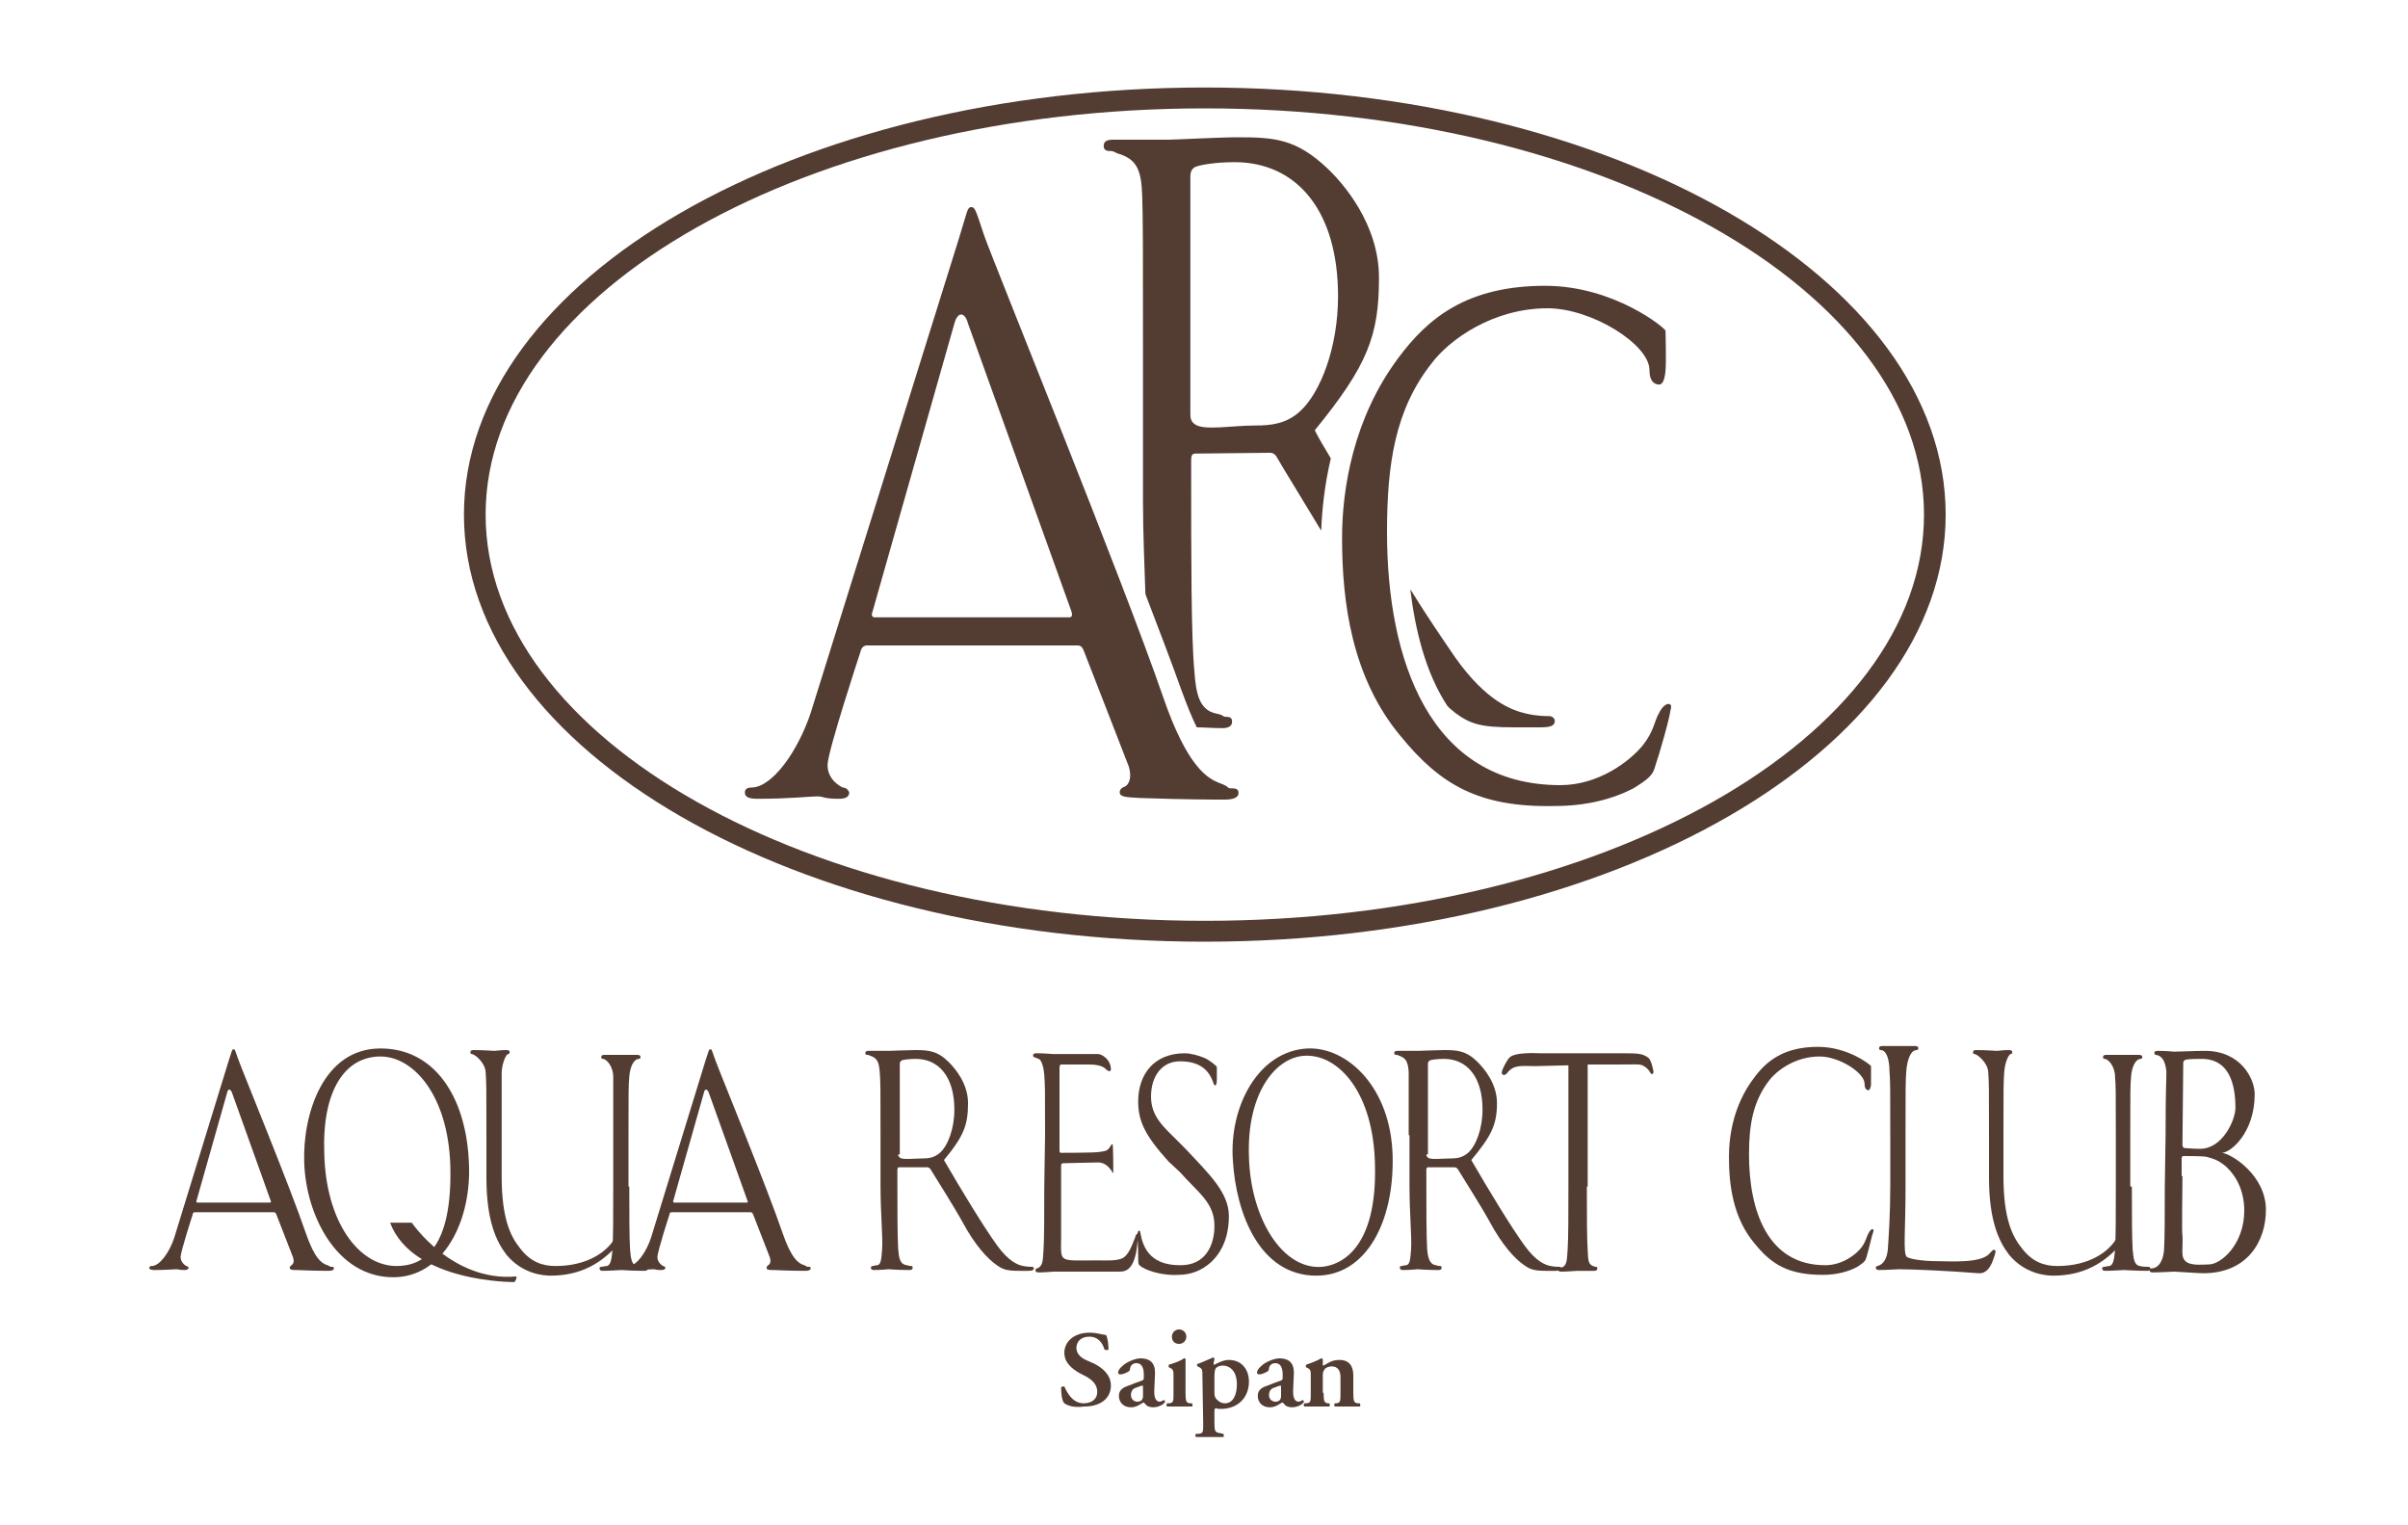 <?xml version="1.0" encoding="utf-8"?>
<!-- Generator: Adobe Illustrator 27.0.1, SVG Export Plug-In . SVG Version: 6.00 Build 0)  -->
<svg version="1.1" id="レイヤー_1" xmlns="http://www.w3.org/2000/svg" xmlns:xlink="http://www.w3.org/1999/xlink" x="0px"
	 y="0px" viewBox="0 0 300 190" style="enable-background:new 0 0 300 190;" xml:space="preserve">
<style type="text/css">
	.st0{fill:#533C32;}
</style>
<g>
	<path class="st0" d="M57.8,64.1c0,29.4,41.4,53.2,92.3,53.2s92.3-23.9,92.3-53.2c0-29.4-41.4-53.2-92.3-53.2
		C99.2,10.9,57.8,34.7,57.8,64.1z M60.5,64.1c0-27.9,40.2-50.6,89.6-50.6s89.6,22.7,89.6,50.6s-40.2,50.6-89.6,50.6
		S60.5,92,60.5,64.1z"/>
	<g>
		<path class="st0" d="M28.5,132.1c0.4-1.2,0.4-1.4,0.6-1.4s0.2,0.2,0.6,1.3c0.5,1.4,6.5,16,8.4,21.6c1.1,3.2,2,3.8,2.7,4
			c0.5,0.2,0.2,0.2,0.5,0.2c0.2,0,0.3,0,0.3,0.2s-0.3,0.3-0.6,0.3c-0.5,0-1.8,0-4-0.1c-0.6,0-0.9,0-0.9-0.3c0-0.1,0.1-0.2,0.2-0.3
			c0.2-0.1,0.4-0.4,0.2-1l-2.1-5.4c-0.1-0.1-0.1-0.2-0.3-0.2h-9.8c-0.2,0-0.3,0.1-0.3,0.3c0,0-1.5,4.6-1.5,5.3s0.7,1.1,0.7,1.1
			c0.2,0,0.3,0.2,0.3,0.2c0,0.2-0.2,0.3-0.5,0.3c-0.8,0-0.7-0.1-1-0.1s-1.3,0.1-2.8,0.1c-0.4,0-0.6-0.1-0.6-0.3
			c0-0.1,0.1-0.2,0.3-0.2c1,0,2.2-1.7,2.8-3.5L28.5,132.1z M33.6,149.8c0.2,0,0.2-0.1,0.1-0.3l-4.8-13.4c-0.2-0.5-0.5-0.5-0.6,0
			l-3.8,13.4c-0.1,0.2,0,0.3,0.1,0.3H33.6z"/>
		<path class="st0" d="M87.9,132.1c0.4-1.2,0.4-1.4,0.6-1.4s0.2,0.2,0.6,1.3c0.5,1.4,6.5,16,8.4,21.6c1.1,3.2,2,3.8,2.7,4
			c0.5,0.2,0.2,0.2,0.5,0.2c0.2,0,0.3,0,0.3,0.2s-0.3,0.3-0.6,0.3c-0.5,0-1.8,0-4-0.1c-0.6,0-0.9,0-0.9-0.3c0-0.1,0.1-0.2,0.2-0.3
			c0.2-0.1,0.4-0.4,0.2-1l-2.1-5.4c-0.1-0.1-0.1-0.2-0.3-0.2h-9.8c-0.2,0-0.3,0.1-0.3,0.3c0,0-1.5,4.6-1.5,5.3s0.7,1.1,0.7,1.1
			c0.2,0,0.3,0.2,0.3,0.2c0,0.2-0.2,0.3-0.5,0.3c-0.8,0-0.7-0.1-1-0.1s-1.3,0.1-2.8,0.1c-0.4,0-0.6-0.1-0.6-0.3
			c0-0.1,0.1-0.2,0.3-0.2c1,0,2.2-1.7,2.8-3.5L87.9,132.1z M93,149.8c0.2,0,0.2-0.1,0.1-0.3l-4.8-13.4c-0.2-0.5-0.5-0.5-0.6,0
			l-3.8,13.4c-0.1,0.2,0,0.3,0.1,0.3H93z"/>
		<path class="st0" d="M47.4,130.6c6.8,0,10.6,6.1,11,13.9c0.5,7.4-3.1,14.6-9.4,14.6c-7.1,0-10.9-7.8-11.1-14.3
			C37.7,138.9,40.2,130.6,47.4,130.6z M49.4,157.7c3.3,0,7-2.1,6.7-12.6c-0.3-8.7-4.6-13.5-8.7-13.5c-4.4,0-7.3,4.2-7,12.1
			C40.6,152.2,44.7,157.7,49.4,157.7z"/>
		<path class="st0" d="M109.7,141.4c0-5.7,0-6.7-0.1-7.9s-0.3-1.7-1.2-2c-0.2-0.1-0.2-0.1-0.4-0.1c-0.1,0-0.2-0.1-0.2-0.2
			c0-0.2,0.1-0.3,0.4-0.3c1.2,0,2.5,0,2.6,0c0.3,0,2.4-0.1,3.2-0.1c1.7,0,2.8,0.1,4.2,1.5c0.7,0.7,2.4,2.6,2.4,5.1
			c0,2.7-0.5,4.1-3,7.1c2.2,3.8,5,8.4,6.6,10.6c1.5,2.1,2.7,2.5,3.3,2.6c0.5,0.1,0.9,0.1,1.1,0.1c0.1,0,0.2,0.1,0.2,0.2
			c0,0.2-0.2,0.3-0.7,0.3h-1.2c-1.5,0-2-0.2-2.7-0.7c-1.2-0.8-2.8-2.6-4.3-5.4c-1.1-2-3.4-5.6-4-6.6c-0.1-0.1-0.2-0.2-0.4-0.2H112
			c-0.1,0-0.2,0.1-0.2,0.3v0.9c0,3.5,0,7.5,0.1,9c0.1,1.1,0.2,1.9,1.1,2c0.4,0.1,0.3,0.1,0.5,0.1s0.2,0.1,0.2,0.2
			c0,0.2-0.1,0.3-0.4,0.3c-1.5,0-2.5-0.1-2.6-0.1c0,0-1,0.1-1.8,0.1c-0.3,0-0.4-0.1-0.4-0.3c0-0.1,0.1-0.2,0.2-0.2
			c0.2,0,0.3-0.1,0.6-0.1c0.5-0.1,0.5-0.9,0.6-2c0.1-1.5-0.2-4.4-0.2-7.9V141.4z M111.9,143.8c0,0.2,0.1,0.3,0.2,0.4
			c0.4,0.3,1.7,0.1,2.9,0.1c0.7,0,1.4-0.1,2.1-0.7c1-0.9,1.8-3,1.8-5.4c0-4-1.9-6.3-4.8-6.3c-0.8,0-1.6,0.1-1.8,0.2
			c-0.1,0.1-0.2,0.2-0.2,0.4v11.3H111.9z"/>
		<path class="st0" d="M175.5,141.4c0-5.7,0-6.7,0-7.9c-0.1-1.2-0.3-1.7-1.2-2c-0.2-0.1-0.2-0.1-0.4-0.1c-0.1,0-0.2-0.1-0.2-0.2
			c0-0.2,0.1-0.3,0.4-0.3c1.2,0,2.5,0,2.6,0c0.3,0,2.4-0.1,3.2-0.1c1.7,0,2.8,0.1,4.2,1.5c0.7,0.7,2.4,2.6,2.4,5.1
			c0,2.7-0.7,4.1-3.2,7.1c2.2,3.8,5,8.4,6.6,10.6c1.5,2.1,2.7,2.5,3.3,2.6c0.5,0.1,0.9,0.1,1.1,0.1c0.1,0,0.2,0.1,0.2,0.2
			c0,0.2-0.2,0.3-0.7,0.3h-1.2c-1.5,0-2-0.2-2.7-0.7c-1.2-0.8-2.8-2.6-4.3-5.4c-1.1-2-3.4-5.6-4-6.6c-0.1-0.1-0.2-0.2-0.4-0.2h-3.3
			c-0.1,0-0.2,0.1-0.2,0.3v0.9c0,3.5,0,7.5,0.1,9c0.1,1.1,0.3,1.9,1.1,2c0.4,0.1,0.2,0.1,0.5,0.1c0.2,0,0.2,0.1,0.2,0.2
			c0,0.2-0.1,0.3-0.4,0.3c-1.5,0-2.5-0.1-2.6-0.1c0,0-1,0.1-1.8,0.1c-0.3,0-0.4-0.1-0.4-0.3c0-0.1,0-0.2,0.2-0.2s0.3-0.1,0.6-0.1
			c0.5-0.1,0.5-0.9,0.6-2c0.1-1.5-0.2-4.4-0.2-7.9v-6.3H175.5z M177.7,143.8c0,0.2,0.1,0.3,0.2,0.4c0.4,0.3,1.7,0.1,2.9,0.1
			c0.7,0,1.4-0.1,2.1-0.7c1-0.9,1.8-3,1.8-5.4c0-4-1.9-6.3-4.8-6.3c-0.8,0-1.6,0.1-1.8,0.2c-0.1,0.1-0.2,0.2-0.2,0.4v11.3H177.7z"/>
		<path class="st0" d="M130.2,141.4c0-5.7,0-6.3-0.1-7.5s-0.4-1.9-0.7-2c-0.2-0.1-0.3-0.1-0.5-0.2c-0.1,0-0.2-0.1-0.2-0.2
			c0-0.2,0.1-0.3,0.4-0.3c1.2,0,2,0.1,2.1,0.1c0.2,0,4.9,0,5.6,0c0.5,0,1.6,0.7,1.6,1.9c0,0.4-0.4,0.2-0.6,0
			c-0.1-0.1-0.5-0.6-2.1-0.6c-0.5,0-3.2,0-3.5,0c-0.1,0-0.2,0.1-0.2,0.4v10.2c0,0.3,0,0.4,0.2,0.4c0.4,0,4.1,0,4.7-0.1
			c0.7-0.1,1-0.1,1.3-0.5c0.2-0.3,0.3-0.5,0.4-0.5c0.1,0,0.1,3.4,0.1,3.6c0,0.3-0.5-1.3-1.9-1.3c-0.7,0-4,0.1-4.4,0.1
			c-0.1,0-0.2,0.1-0.2,0.3v2.6c0,1.2,0,5.5,0,6.2c0,3.4-0.5,3,4.7,3c0.7,0,2.3,0.1,3-0.3c0.7-0.4,1.1-1.5,1.5-2.5
			c0.1-0.4,0.2-0.5,0.3-0.5c0.2,0,0,0.8,0,1.1c-0.3,3.6-1.6,3.6-2.3,3.6c-4.1,0-7.3,0-8.1,0c-0.1,0-1.1,0.1-1.9,0.1
			c-0.3,0-0.4-0.1-0.4-0.3c0-0.1,0.1-0.2,0.2-0.2c0.8-0.3,0.7-1.1,0.8-2.2c0.1-1.5,0.1-4.4,0.1-7.9L130.2,141.4L130.2,141.4z"/>
		<path class="st0" d="M142.2,157.8c-0.4-0.3-0.4-0.3-0.4-1.3c0-1.8-0.1-2-0.1-2.6c0-0.4,0.1-0.6,0.2-0.6c0.2,0,0.1,0.1,0.2,0.4
			c0.6,3.5,3.2,3.9,5,3.9c3.1,0,4.2-2.5,4.2-4.9c0-2.9-2-4.1-4.3-6.7l-1.4-1.3c-2.9-3.2-3.8-5-3.8-7.5c0-3.4,2-6,5.8-6
			c0.8,0,1.8,0.3,2.5,0.6c0.5,0.2,1.5,1,1.5,1.1c0,0.2,0,1.1,0,1.5c0,0.6-0.1,0.8-0.2,0.8c-0.2,0-0.2-0.3-0.3-0.5
			c-0.5-1.3-1.5-2.5-4.1-2.5c-2.2,0-3.6,1.8-3.6,4.4c0,2.5,1.6,3.8,3.4,5.6l0.8,0.8c3.2,3.4,5.5,5.6,5.5,8.5c0,1.5-0.3,3.9-2.2,5.7
			c-1.2,1.1-2.6,1.6-4.1,1.6C145.3,158.9,143.3,158.5,142.2,157.8z"/>
		<path class="st0" d="M162.9,130.6c5-0.2,10.4,4.9,10.6,13.4c0.2,8.2-3.3,14.9-9.5,14.9c-7.1,0-10-7.8-10.4-14.3
			C153.1,137.8,156.8,130.9,162.9,130.6z M164.7,157.8c2.3-0.2,6.9-2.2,6.6-12.8c-0.2-8.8-4.4-13.5-8.5-13.5
			c-3.8,0-7.5,4.6-7.2,12.6C155.8,151.8,159.8,158.2,164.7,157.8z"/>
		<path class="st0" d="M197.7,147.8c0,3.5,0,6.4,0.1,7.9c0.1,1.1-0.1,1.9,1,2.1c0.2,0,0.2,0.1,0.2,0.2c0,0.2-0.1,0.3-0.4,0.3
			c-1.5,0-2,0-2.1,0s-1.2,0.1-2,0.1c-0.3,0-0.4-0.1-0.4-0.3c0-0.1,0.1-0.2,0.2-0.2c1,0,0.9-1.1,1-2.2c0.1-1.5,0.1-4.4,0.1-7.9v-15.1
			l-4.1,0.1c-1.7,0-2.6-0.2-3.4,0.7c-0.2,0.3-0.4,0.4-0.5,0.4s-0.3,0-0.3-0.3c0-0.4,0.7-1.6,0.9-1.8c0.6-0.8,3.6-0.6,3.9-0.6h10.3
			c1.7,0,2.5,0,3.2,0.6c0.3,0.3,0.5,1.1,0.6,1.7c0,0.2-0.1,0.3-0.2,0.3c0,0-0.2-0.1-0.2-0.2c-0.1-0.2-0.4-0.6-0.8-0.8
			c-0.4-0.3-0.9-0.2-3.4-0.2h-3.6v15.2H197.7z"/>
		<path class="st0" d="M218.6,154.9c-2.7-3.2-3.2-7.3-3.2-10.8c0-2.7,0.6-6.5,3.1-9.8c1.6-2.2,3.8-3.9,8-3.9c3.8,0,6.6,2.3,6.6,2.4
			c0,0.3,0,1.6,0,2.2c0,0.5-0.2,0.8-0.3,0.8c-0.2,0-0.5-0.1-0.5-0.8c0-1.4-3.2-3.4-5.6-3.4c-3,0-5.3,1.7-6.3,3
			c-2,2.6-2.5,5.5-2.5,9.2c0,7,2.3,13.8,9.5,13.8c2.1,0,3.8-1.3,4.5-2.2c0.6-0.8,0.6-1.3,0.9-1.8c0.2-0.4,0.4-0.5,0.5-0.5
			c0.2,0.1,0.1,0.3,0,0.6c-0.1,0.2-0.4,1.7-0.8,3c-0.1,0.5-0.7,0.8-1.1,1.1c-1.1,0.6-2.6,1-4.3,1
			C222.8,158.8,220.7,157.5,218.6,154.9z"/>
		<path class="st0" d="M237.4,147.9c0,5.4-0.3,7.9,0.1,8.6c0.2,0.3,1.9,0.6,4,0.6c1.4,0,5.4,0.3,6.4-1c0.2-0.2,0.4-0.5,0.6-0.4
			c0.2,0.1,0.1,0.3,0,0.7c-0.2,0.5-0.6,2.3-2,2.2c-3.7-0.3-8.3-0.5-9.9-0.5c-0.2,0-1.7,0.1-2.5,0.1c-0.3,0-0.4-0.1-0.4-0.3
			c0-0.1,0.1-0.2,0.2-0.2c0.8-0.2,1.2-1,1.3-2.1c0.1-1.5,0.3-4.4,0.3-7.9v-6.4c0-5.7,0-6.7-0.1-7.9c0-1.2-0.3-2.6-1.1-2.6
			c-0.1,0-0.2-0.1-0.2-0.2c0-0.2,0.1-0.3,0.4-0.3c1.2,0,1.9,0,2.1,0c0.1,0,1.2,0,2,0c0.3,0,0.4,0.1,0.4,0.3c0,0.1-0.1,0.2-0.2,0.2
			c-0.8,0-1.2,1.3-1.3,2.6c-0.1,1.2-0.1,2.2-0.1,7.9V147.9z"/>
		<path class="st0" d="M269.8,141.4c0-5.7,0.1-6.7,0.1-7.9c-0.1-1.2-0.5-2-1.3-2.1c-0.1,0-0.2-0.1-0.2-0.2c0-0.2,0.1-0.3,0.4-0.3
			c1.2,0,1.9,0.1,2.1,0.1c0.7,0,2.6-0.1,3.8-0.1c4.5,0,6.2,3.5,6.2,5.4c0,4.8-3,7.3-4.1,7.3c1.2,0.1,5.5,2.8,5.5,7.1
			c0,3.9-2.3,7.9-7.8,7.9c-0.6,0-3.4-0.2-3.6-0.2c-0.1,0-1.9,0.1-2.7,0.1c-0.3,0-0.4-0.1-0.4-0.3c0-0.1,0.1-0.2,0.2-0.2
			c1,0,1.5-1.1,1.6-2.2c0.1-1.5,0.1-4.4,0.1-7.9L269.8,141.4z M271.9,142.6c0,0.3,0.1,0.3,0.2,0.4c0.2,0,1,0.1,2,0.1
			c2.8,0,4.4-3.6,4.4-5.1c0-3-0.8-6.1-4.2-6.1c-0.3,0-1.6,0-2,0.1c-0.2,0.1-0.3,0.2-0.3,0.4L271.9,142.6z M271.9,146.5
			c0,2.8-0.1,6.9,0,7.4c0.1,1.8-0.3,2.7,0.5,3.3c0.7,0.5,2.3,0.3,2.8,0.3c1.5,0,4.4-2.5,4.4-6.7c0-2.2-0.8-4.2-2.4-5.6
			c-1-0.8-1.6-0.9-2.3-1.1c-0.4-0.1-2.5-0.1-2.9-0.1c-0.1,0-0.2,0.1-0.2,0.3v2.2H271.9z"/>
		<path class="st0" d="M51.3,152.3h-2.7c2.8,7.5,15.5,7.4,15.5,7.4c0.4-0.6,0.2-0.7,0.2-0.7C56.3,159.7,51.3,152.3,51.3,152.3z"/>
		<g>
			<path class="st0" d="M77,155c-2,2.3-4.6,3.9-8.4,3.9c-0.9,0-3.5-0.2-5.5-2.6c-1.3-1.7-2.5-4.3-2.5-9.6v-5.3c0-5.7,0-6.7-0.1-7.9
				s-1.4-2.2-1.7-2.2c-0.1,0-0.2-0.1-0.2-0.2c0-0.2,0.1-0.3,0.4-0.3c1.2,0,2.4,0.1,2.6,0.1c0.2,0,0.7-0.1,1.5-0.1
				c0.3,0,0.4,0.1,0.4,0.3c0,0.1-0.1,0.2-0.2,0.2c-0.2,0-0.7,0.9-0.8,2.2c0,1.2,0,2.2,0,7.9v5.1c0,5.3,1.1,7.5,2.3,9
				c1.3,1.7,2.8,2.2,4.4,2.2c3.9,0,6.3-1.7,7.3-3.3L77,155z"/>
			<path class="st0" d="M78.4,147.8c0,3.5,0,6.4,0.1,7.9c0.1,1.1,0.2,1.9,0.9,2c0.3,0.1,0.9,0.1,1.1,0.1c0.1,0,0.2,0.1,0.2,0.2
				c0,0.2-0.1,0.3-0.4,0.3c-1.3,0-2.8-0.1-2.9-0.1s-1.6,0.1-2.3,0.1c-0.3,0-0.4-0.1-0.4-0.3c0-0.1,0-0.2,0.2-0.2s0.5-0.1,0.7-0.1
				c0.5-0.1,0.6-0.9,0.7-2c0.1-1.5,0.1-4.4,0.1-7.9v-6.4c0-5.7,0-6.1,0-7.3s-0.8-2.2-1.3-2.2c-0.1,0-0.2-0.1-0.2-0.2
				c0-0.2,0.1-0.3,0.4-0.3c0.8,0,2,0,2.1,0s1.3,0,2,0c0.3,0,0.4,0.1,0.4,0.3c0,0.1-0.1,0.2-0.2,0.2c-0.6,0-1.1,0.9-1.2,2.2
				c-0.1,1.2-0.1,1.6-0.1,7.3v6.4H78.4z"/>
		</g>
		<g>
			<path class="st0" d="M264.2,155c-2,2.3-4.6,3.9-8.4,3.9c-0.9,0-3.5-0.2-5.5-2.6c-1.3-1.7-2.5-4.3-2.5-9.6v-5.3
				c0-5.7,0-6.7-0.1-7.9s-1.4-2.2-1.7-2.2c-0.1,0-0.2-0.1-0.2-0.2c0-0.2,0.1-0.3,0.4-0.3c1.2,0,2.4,0.1,2.6,0.1
				c0.2,0,0.7-0.1,1.5-0.1c0.3,0,0.4,0.1,0.4,0.3c0,0.1-0.1,0.2-0.2,0.2c-0.2,0-0.7,0.9-0.8,2.2c-0.1,1.2-0.1,2.2-0.1,7.9v5.1
				c0,5.3,1.1,7.5,2.3,9c1.3,1.7,2.8,2.2,4.4,2.2c3.9,0,6.3-1.7,7.3-3.3L264.2,155z"/>
			<path class="st0" d="M265.6,147.8c0,3.5,0,6.4,0.1,7.9c0.1,1.1,0.2,1.9,0.9,2c0.3,0.1,0.9,0.1,1.1,0.1c0.1,0,0.2,0.1,0.2,0.2
				c0,0.2-0.1,0.3-0.4,0.3c-1.3,0-2.8-0.1-2.9-0.1s-1.6,0.1-2.3,0.1c-0.3,0-0.4-0.1-0.4-0.3c0-0.1,0.1-0.2,0.2-0.2
				c0.2,0,0.5-0.1,0.7-0.1c0.5-0.1,0.6-0.9,0.7-2c0.1-1.5,0.1-4.4,0.1-7.9v-6.4c0-5.7,0-6.1-0.1-7.3c0-1.2-0.8-2.2-1.3-2.2
				c-0.1,0-0.2-0.1-0.2-0.2c0-0.2,0.1-0.3,0.4-0.3c0.8,0,2,0,2.1,0s1.3,0,2,0c0.3,0,0.4,0.1,0.4,0.3c0,0.1-0.1,0.2-0.2,0.2
				c-0.6,0-1.1,0.9-1.2,2.2c-0.1,1.2-0.1,1.6-0.1,7.3v6.4H265.6z"/>
		</g>
	</g>
	<g>
		<path class="st0" d="M132.6,174.8c-0.3-0.3-0.4-1.2-0.4-2c0.1-0.1,0.3-0.1,0.4-0.1c0.3,0.7,1,2.1,2.4,2.1c1.1,0,1.7-0.6,1.7-1.4
			c0-0.8-0.4-1.4-1.5-2l-0.6-0.3c-1.1-0.6-2-1.4-2-2.6c0-1.3,1.1-2.5,3.2-2.5c0.7,0,1.3,0.2,2,0.3c0.2,0.3,0.3,1.2,0.3,1.8
			c-0.1,0.1-0.3,0.1-0.5,0c-0.2-0.7-0.7-1.6-1.9-1.6c-1.1,0-1.6,0.7-1.6,1.4c0,0.6,0.4,1.2,1.4,1.6l0.9,0.4c0.9,0.5,2,1.3,2,2.7
			c0,1.5-1.2,2.6-3.3,2.6C133.6,175.4,132.9,175,132.6,174.8z"/>
		<path class="st0" d="M143.8,173.3c0,0.8,0.2,1.3,0.7,1.3c0.2,0,0.4-0.2,0.5-0.2s0.2,0.2,0.1,0.3c-0.3,0.4-1,0.6-1.4,0.6
			s-0.8-0.1-1-0.4c-0.1-0.1-0.2-0.2-0.2-0.2c-0.1,0-0.2,0.1-0.4,0.2c-0.3,0.2-0.7,0.4-1.2,0.4c-1,0-1.5-0.7-1.5-1.4
			c0-0.5,0.2-1,1.2-1.3c0.5-0.2,1-0.4,1.6-0.6c0.3-0.1,0.3-0.2,0.3-0.4v-0.4c0-0.7-0.2-1.4-0.9-1.4c-0.4,0-0.7,0.2-0.8,0.6
			c0,0.3-0.1,0.4-0.3,0.5s-0.6,0.3-0.9,0.3c-0.2,0-0.3-0.1-0.3-0.2c0-0.2,0.1-0.5,0.6-0.9c0.4-0.4,1.5-0.9,2.2-0.9
			c1.1,0,1.8,0.5,1.8,1.8L143.8,173.3z M142.4,172.8c0-0.2,0-0.2-0.1-0.2s-0.4,0.1-0.6,0.2c-0.4,0.1-0.8,0.3-0.8,1
			c0,0.4,0.3,0.8,0.8,0.8s0.7-0.3,0.7-0.7L142.4,172.8z"/>
		<path class="st0" d="M147.7,173.5c0,1.1,0.1,1.2,0.5,1.3h0.3c0.1,0.1,0.1,0.4,0,0.4c-0.5,0-1,0-1.6,0c-0.5,0-1,0-1.5,0
			c-0.1-0.1-0.1-0.3,0-0.4h0.3c0.5-0.1,0.5-0.2,0.5-1.3v-2.1c0-0.6,0-0.8-0.4-1l-0.2-0.1c0-0.1,0-0.3,0-0.3c0.7-0.2,1.5-0.5,1.9-0.8
			c0.1,0,0.2,0,0.2,0.1c0,0.5,0,1.2,0,1.8V173.5z M146,166.5c0-0.5,0.4-0.9,0.9-0.9s0.9,0.4,0.9,0.9s-0.4,0.9-0.9,0.9
			C146.3,167.4,146,167,146,166.5z"/>
		<path class="st0" d="M149.8,171.3c0-0.6,0-0.8-0.4-1l-0.2-0.1c-0.1-0.1-0.1-0.3,0-0.3c0.6-0.2,1.4-0.6,1.9-0.8
			c0.1,0,0.2,0.1,0.2,0.1c0,0.3-0.1,0.4-0.1,0.6c0,0.1,0,0.2,0.1,0.2c0.2-0.1,1-0.6,1.8-0.6c1.6,0,2.5,1.2,2.5,2.7
			c0,2-1.4,3.4-3.5,3.4c-0.2,0-0.5,0-0.6-0.1c-0.1,0-0.2,0.1-0.2,0.4v1.4c0,1.1,0.1,1.2,0.6,1.3l0.5,0.1c0.1,0.1,0.1,0.4,0,0.4
			c-0.7,0-1.3,0-1.8,0s-1,0-1.6,0c-0.1-0.1-0.1-0.3,0-0.4h0.4c0.5-0.1,0.5-0.2,0.5-1.3L149.8,171.3L149.8,171.3z M151.3,173.6
			c0,0.4,0.2,0.7,0.5,0.9c0.2,0.2,0.5,0.3,0.8,0.3c1,0,1.5-1,1.5-2.4s-0.7-2.3-1.8-2.3c-0.3,0-0.6,0.1-0.8,0.3
			c-0.1,0.1-0.2,0.4-0.2,1V173.6z"/>
		<path class="st0" d="M161.1,173.3c0,0.8,0.2,1.3,0.7,1.3c0.2,0,0.4-0.2,0.5-0.2s0.2,0.2,0.1,0.3c-0.3,0.4-1,0.6-1.4,0.6
			s-0.8-0.1-1-0.4c-0.1-0.1-0.2-0.2-0.2-0.2c-0.1,0-0.2,0.1-0.4,0.2c-0.3,0.2-0.7,0.4-1.2,0.4c-1,0-1.5-0.7-1.5-1.4
			c0-0.5,0.2-1,1.2-1.3c0.5-0.2,1-0.4,1.6-0.6c0.3-0.1,0.3-0.2,0.3-0.4v-0.4c0-0.7-0.2-1.4-0.9-1.4c-0.4,0-0.7,0.2-0.8,0.6
			c0,0.3-0.1,0.4-0.3,0.5s-0.6,0.3-0.9,0.3c-0.2,0-0.3-0.1-0.3-0.2c0-0.2,0.1-0.5,0.6-0.9c0.4-0.4,1.5-0.9,2.2-0.9
			c1.1,0,1.8,0.5,1.8,1.8L161.1,173.3z M159.6,172.8c0-0.2,0-0.2-0.1-0.2s-0.4,0.1-0.6,0.2c-0.4,0.1-0.8,0.3-0.8,1
			c0,0.4,0.3,0.8,0.8,0.8s0.7-0.3,0.7-0.7L159.6,172.8z"/>
		<path class="st0" d="M164.9,173.5c0,1.1,0.1,1.2,0.5,1.3h0.2c0.1,0.1,0.1,0.4,0,0.4c-0.5,0-1,0-1.5,0s-0.9,0-1.6,0
			c-0.1-0.1-0.1-0.3,0-0.4h0.3c0.5-0.1,0.5-0.2,0.5-1.3v-2.1c0-0.6,0-0.8-0.4-1l-0.2-0.1c0-0.1,0-0.3,0-0.3c0.6-0.2,1.4-0.5,1.9-0.8
			c0.1,0,0.2,0.1,0.2,0.1c0,0.3,0,0.5,0,0.7c0,0.1,0,0.1,0.1,0.1c0.7-0.4,1.1-0.7,2-0.7c1.2,0,1.7,0.8,1.7,1.9v2.2
			c0,1.1,0.1,1.2,0.5,1.3h0.3c0.1,0.1,0.1,0.4,0,0.4c-0.6,0-1.1,0-1.6,0s-1,0-1.5,0c-0.1-0.1-0.1-0.3,0-0.4h0.2
			c0.5-0.1,0.5-0.2,0.5-1.3v-2c0-0.7-0.3-1.3-1.1-1.3c-0.4,0-0.8,0.2-0.9,0.4c-0.2,0.3-0.2,0.4-0.2,0.9v2H164.9z"/>
	</g>
	<g>
		<path class="st0" d="M119.5,29.6c1-3.2,1-3.8,1.5-3.8s0.6,0.5,1.6,3.5c1.3,3.7,17.2,42.7,22.3,57.5c3,8.7,5.5,10.2,7.2,10.8
			c1.3,0.5,0.6,0.6,1.4,0.6c0.5,0,0.8,0.1,0.8,0.6c0,0.6-0.8,0.8-1.7,0.8c-1.3,0-4.8,0-10.6-0.2c-1.6-0.1-2.5-0.1-2.5-0.7
			c0-0.4,0.3-0.6,0.6-0.7c0.5-0.2,1-1.1,0.5-2.6L135,81c-0.2-0.4-0.3-0.6-0.8-0.6H108c-0.4,0-0.7,0.3-0.8,0.8c0,0-4.1,12.4-4.1,14.1
			c0,2,1.9,2.8,1.9,2.8c0.6,0,0.8,0.6,0.8,0.6c0,0.6-0.5,0.8-1.3,0.8c-2,0-1.8-0.3-2.7-0.3c-0.9,0-3.4,0.3-7.4,0.3
			c-1.1,0-1.6-0.2-1.6-0.8c0-0.4,0.3-0.6,0.8-0.6c2.6,0,5.8-4.5,7.4-9.3L119.5,29.6z M133.2,76.9c0.4,0,0.4-0.3,0.3-0.7l-12.9-35.9
			c-0.4-1.5-1.3-1.5-1.7,0l-10.2,35.9c-0.2,0.5,0,0.7,0.3,0.7H133.2z"/>
		<path class="st0" d="M174.5,91.7c-6.1-7.3-7.3-16.7-7.3-24.7c0-6.1,1.4-14.9,7-22.4c3.7-5,8.6-9,18.3-9c8.6,0,15,5.3,15,5.6
			c0,0.7,0.1,3.7,0,4.9c-0.1,1.3-0.4,1.8-0.8,1.8c-0.4,0-1.2-0.2-1.2-1.8c0-3.2-7.2-7.7-12.7-7.7c-6.8,0-12.2,3.9-14.4,6.8
			c-4.6,5.8-5.6,12.6-5.6,21.1c0,15.9,5.3,31.5,21.6,31.5c4.7,0,8.6-2.9,10.3-5c1.4-1.8,1.4-3,2-4c0.4-0.8,0.9-1.2,1.3-1.1
			c0.4,0.2,0.1,0.6,0,1.4c-0.1,0.6-1,4-1.9,6.7c-0.3,1-1.5,1.7-2.6,2.4c-2.5,1.3-5.8,2.2-9.8,2.2C184.2,100.6,179.4,97.7,174.5,91.7
			z"/>
		<g>
			<path class="st0" d="M181.3,88.8c1.9,1.4,3.2,1.8,7.3,1.8h3.3c1.3,0,1.8-0.2,1.8-0.8c0-0.3-0.3-0.6-0.7-0.6s-1.5,0-2.8-0.3
				c-1.8-0.4-5-1.5-8.9-7c-1.5-2.2-3.5-5.1-5.6-8.5c0.6,5,1.9,10.4,4.6,14.5C180.6,88.3,181,88.5,181.3,88.8z"/>
			<path class="st0" d="M165.8,57.1c-0.7-1.2-1.4-2.3-2-3.5c6.6-8.1,8-11.8,8-19c0-6.7-4.5-11.8-6.4-13.6c-3.9-3.7-6.6-3.9-11.2-3.9
				c-2.3,0-7.8,0.3-8.6,0.3c-0.4,0-3.6,0-6.9,0c-0.8,0-1.2,0.2-1.2,0.8c0,0.4,0.3,0.6,0.6,0.6c0.7,0,0.6,0.1,1.1,0.3
				c2.4,0.7,3,2,3.1,5.3c0.1,3.1,0.1,5.8,0.1,21v17.1c0,4.2,0.2,8.1,0.3,11.5c1.8,4.7,3.4,8.9,4.5,12c0.7,1.9,1.3,3.4,1.9,4.6
				c0.9,0,2,0.1,3.2,0.1c0.8,0,1.2-0.3,1.2-0.8c0-0.3-0.1-0.6-0.6-0.6c-0.7,0-0.3-0.2-1.3-0.4c-2.2-0.4-2.6-2.5-2.8-5.3
				c-0.4-4.1-0.4-14.6-0.4-24v-2.3c0-0.5,0.1-0.8,0.5-0.8l9.3-0.1c0.4,0,0.7,0.2,0.9,0.6c0.8,1.4,3.1,5.1,5.5,9.1
				C164.7,63.6,165,60.5,165.8,57.1z M156.5,53c-3.2,0-6.6,0.7-7.7-0.2c-0.4-0.3-0.5-0.7-0.5-1.2V22c0-0.6,0.2-1,0.6-1.2
				c0.7-0.3,2.7-0.6,4.9-0.6c7.8,0,12.9,6.1,12.9,16.7c0,6.4-2.2,12-4.7,14.3C160.3,52.8,158.3,53,156.5,53z"/>
		</g>
	</g>
</g>
</svg>
